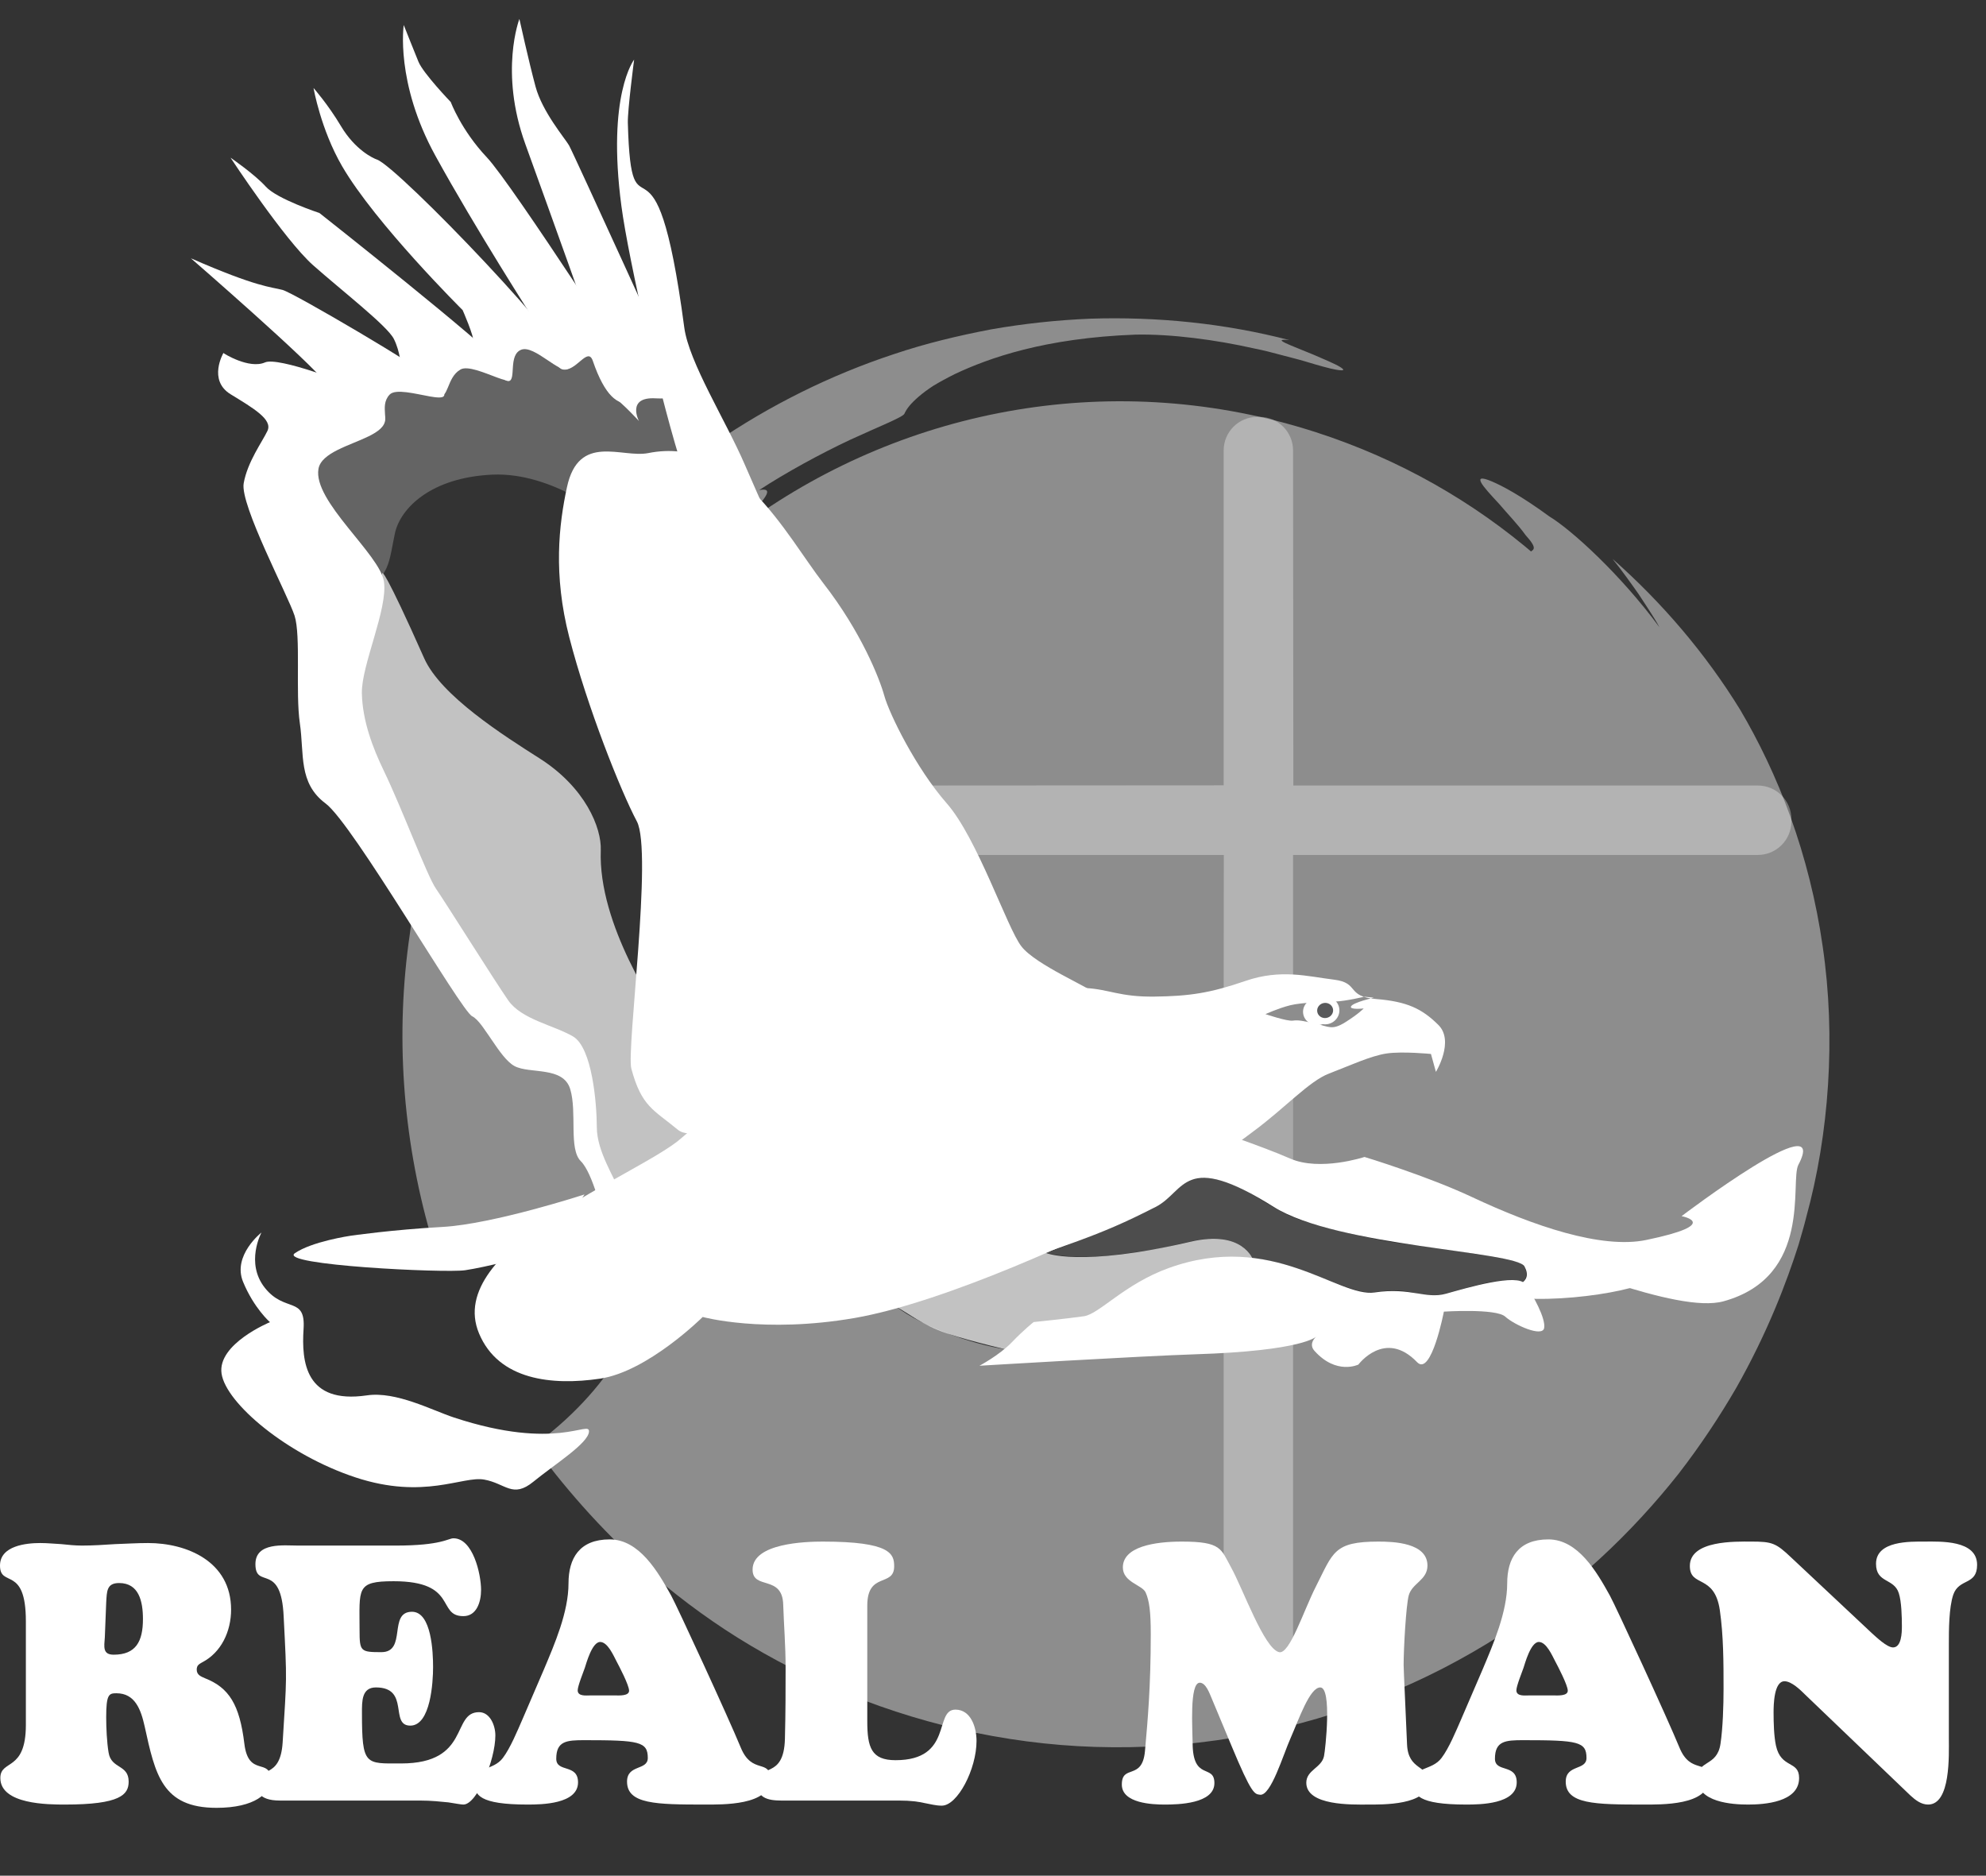 <?xml version="1.0" encoding="UTF-8" standalone="no"?>
<svg xmlns="http://www.w3.org/2000/svg" xmlns:xlink="http://www.w3.org/1999/xlink" xmlns:serif="http://www.serif.com/" width="100%" height="100%" viewBox="0 0 1040 982" version="1.1" xml:space="preserve" style="fill-rule:evenodd;clip-rule:evenodd;stroke-linejoin:round;stroke-miterlimit:2;">
    <rect x="0" y="0" width="1040" height="982" fill="#333333" stroke="none"/>
    <g id="Ebene-1" serif:id="Ebene 1" transform="matrix(4.167,0,0,4.167,0,0)">
        <g opacity="0">
            <g transform="matrix(1,0,0,1,151.911,169.559)">
                <path d="M0,-27.771C1.324,-26.212 9.713,-21.668 11.11,-20.97C12.509,-20.271 37.064,-14.127 37.064,-14.127C37.064,-14.127 45.336,-9.234 41.492,-8.185C37.647,-7.136 31.414,-3.991 16.703,-6.64C11.543,-7.569 0.975,-8.737 -2.171,-6.99C-5.316,-5.242 -15.452,-0.698 -16.501,-0.698C-17.55,-0.698 -20.346,0 -23.841,0C-27.336,0 -38.87,-3.495 -42.365,-8.038C-45.86,-12.582 -1.122,-27.261 -1.122,-27.261L0,-27.771Z" style="fill:white;fill-rule:nonzero;"></path>
            </g>
        </g>
        <g opacity="0.44">
            <g transform="matrix(1,0,0,1,127.128,96.693)">
                <path d="M0,72.935C-3.669,72.557 -10.922,70.314 -14.679,67.343C-16.385,65.995 -13.67,64.828 -12.874,62.703C1.127,59.703 14.127,47.703 30.127,50.703C30.127,50.703 59.127,53.703 72.127,61.703C72.612,67.081 16.411,72.676 0,72.935M38.253,-42.385C13.095,-50.511 -13.147,-45.503 -33.083,-31.169C-22.142,-6.523 -9.311,23.019 -33.74,36.416C-37.109,38.174 -35.975,48.198 -38.97,48.469C-41.308,48.681 -46.75,57.278 -48.873,56.742C-51.251,56.141 -54.594,37.24 -56.719,35.884C-60.143,33.699 -63.251,30.66 -66.077,27.167C-66.907,37.173 -65.818,47.075 -63.05,56.412C-57.45,55.925 -52.227,56.934 -48.74,61.416C-43.999,67.936 -46.986,74.104 -52.08,79.296C-42.432,93.243 -28.305,104.252 -10.921,109.867C31.122,123.446 76.213,100.372 89.792,58.328C103.371,16.285 80.296,-28.807 38.253,-42.385" style="fill:white;fill-rule:nonzero;"></path>
            </g>
            <g transform="matrix(1,0,0,1,52.6,155.027)">
                <path d="M0,-43.855C-0.231,-42.838 -0.393,-41.805 -0.59,-40.78C-0.783,-39.753 -0.974,-38.726 -1.094,-37.687C-2.939,-25.162 -2.026,-12.205 1.497,0.083C6.673,-1.369 12.21,-2.524 17.024,-1.814C14.97,-7.417 13.537,-13.347 12.872,-19.484C12.555,-21.439 12.409,-23.412 12.233,-25.391C12.214,-25.939 12.193,-26.488 12.172,-27.037C7.468,-31.697 3.459,-37.809 0.02,-43.938C0.013,-43.911 0.007,-43.883 0,-43.855" style="fill:white;fill-rule:nonzero;"></path>
            </g>
            <g transform="matrix(1,0,0,1,168.378,58.765)">
                <path d="M0,-12.681C-0.618,-13.057 -2.008,-13.639 -3.341,-14.214C-6.038,-15.348 -8.853,-16.289 -6.323,-16.03C-14.495,-18.15 -22.969,-18.994 -31.365,-18.726C-35.564,-18.55 -39.742,-18.1 -43.87,-17.375C-47.981,-16.586 -52.059,-15.613 -56.02,-14.278C-64.055,-11.629 -71.676,-7.827 -78.631,-3.063C-77.36,-0.056 -75.965,3.085 -74.531,6.313C-72.237,3.931 -70.949,2.423 -72.979,2.811C-69.635,0.623 -65.243,-1.771 -61.552,-3.503C-57.849,-5.209 -54.901,-6.354 -54.719,-6.785C-54.444,-7.418 -53.893,-8.101 -52.904,-8.951C-52.408,-9.368 -51.804,-9.835 -51.055,-10.313C-50.3,-10.77 -49.406,-11.26 -48.349,-11.785C-44.122,-13.771 -37.108,-16.298 -25.684,-16.722C-21.219,-16.819 -15.577,-16.072 -10.784,-14.988C-9.577,-14.749 -8.431,-14.455 -7.362,-14.162C-6.293,-13.87 -5.286,-13.638 -4.398,-13.369C-2.623,-12.831 -1.24,-12.444 -0.46,-12.315C0.652,-12.12 0.614,-12.306 0,-12.681" style="fill:white;fill-rule:nonzero;"></path>
            </g>
            <g transform="matrix(1,0,0,1,229.055,160.395)">
                <path d="M0,-41.497C-0.816,-47.21 -2.224,-52.719 -4.039,-57.746C-5.85,-62.776 -8.063,-67.319 -10.364,-71.213C-14.716,-78.297 -20.225,-84.732 -26.414,-90.185C-25.209,-88.69 -24.139,-87.18 -23.134,-85.756C-22.191,-84.28 -21.242,-82.941 -20.515,-81.591C-25.423,-88.259 -31.617,-93.865 -34.346,-95.507C-37.889,-98.102 -40.256,-99.353 -41.583,-99.912C-42.911,-100.472 -43.217,-100.332 -42.92,-99.768C-42.625,-99.2 -41.716,-98.226 -40.636,-97.06C-39.601,-95.83 -38.311,-94.521 -37.336,-93.162C-35.762,-91.423 -36.366,-91.356 -36.706,-91.07C-37.061,-90.778 -37.097,-90.333 -34.741,-87.691C-38.464,-91.139 -40.478,-92.722 -44.68,-95.615C-44.891,-95.56 -44.171,-95.006 -43.03,-94.225C-41.939,-93.373 -40.382,-92.344 -39.016,-91.216C-38.33,-90.655 -37.662,-90.109 -37.066,-89.623C-36.487,-89.12 -36.01,-88.642 -35.653,-88.279C-34.946,-87.545 -34.782,-87.209 -35.612,-87.601C-39.026,-91.081 -43.643,-94.055 -47.928,-96.662C-47.384,-95.872 -43.779,-93.466 -40.654,-90.945C-37.552,-88.392 -34.943,-85.767 -35.513,-85.728C-36.043,-86.141 -36.9,-86.984 -37.916,-88.022C-38.98,-89.002 -40.18,-90.21 -41.441,-91.263C-43.926,-93.421 -46.517,-95.114 -47.19,-94.935C-47.455,-94.864 -43.343,-92.111 -41.413,-90.558C-47.569,-95.075 -53.039,-97.413 -55.23,-97.978C-56.341,-98.251 -56.638,-98.113 -55.93,-97.483C-55.218,-96.868 -53.516,-95.717 -50.76,-93.779C-52.752,-94.989 -55.2,-96.389 -57.761,-97.667C-59.038,-98.312 -60.374,-98.854 -61.648,-99.419C-62.95,-99.914 -64.225,-100.351 -65.405,-100.732C-65.402,-100.724 -65.384,-100.712 -65.375,-100.703C-64.22,-100.254 -62.628,-99.692 -61.114,-99.008C-59.603,-98.321 -58.108,-97.665 -57.096,-97.144C-59.617,-98.357 -62.242,-99.376 -64.893,-100.301C-64.524,-100.009 -64.102,-99.701 -63.655,-99.385L-62.211,-98.779C-61.736,-98.559 -61.26,-98.338 -60.781,-98.116C-59.831,-97.66 -58.835,-97.281 -57.871,-96.787C-58.69,-97.206 -59.556,-97.529 -60.404,-97.892C-61.259,-98.242 -62.102,-98.626 -62.983,-98.917C-61.789,-98.15 -60.479,-97.167 -59.007,-96.242C-53.325,-92.961 -48.78,-88.764 -46.089,-86.689C-35.142,-78.261 -26.8,-66.56 -22.33,-53.568C-17.814,-40.582 -17.225,-26.387 -20.599,-13.17C-20.219,-13.018 -19.483,-14.359 -19.836,-12.085C-20.008,-11.197 -20.269,-10.352 -20.503,-9.52C-20.736,-8.686 -21.006,-7.882 -21.333,-7.108C-21.651,-6.335 -21.967,-5.571 -22.279,-4.812C-22.644,-4.079 -23.006,-3.35 -23.368,-2.621C-23.715,-1.887 -24.104,-1.174 -24.51,-0.466C-24.897,0.249 -25.287,0.97 -25.683,1.698C-26.531,3.124 -27.295,4.638 -28.167,6.2C-28.071,6.455 -27.973,6.72 -27.874,6.982C-30.989,11.625 -34.908,15.95 -39.296,19.841C-43.095,23.677 -47.364,27.03 -51.935,29.889C-56.503,32.748 -61.378,35.13 -66.475,36.879C-66.134,37.023 -65.935,37.19 -66.938,37.597C-71.188,39.136 -77.391,40.359 -83.847,40.636C-84.797,40.738 -85.749,40.845 -86.688,40.871C-87.421,41.023 -87.61,41.255 -87.729,41.398C-90.676,41.417 -93.289,41.159 -95.693,40.864C-103.648,40.298 -111.674,38.488 -119.221,35.257C-122.999,33.659 -126.674,31.741 -130.189,29.499C-133.687,27.232 -137.024,24.651 -140.146,21.771C-143.772,18.418 -148.109,13.65 -151.067,9.536C-153.511,13.831 -157.597,18.079 -161.985,21.232C-158.561,25.919 -153.662,31.726 -147.976,36.683C-144.52,39.707 -140.65,42.684 -136.342,45.375C-132.033,48.059 -127.319,50.49 -122.286,52.524C-112.245,56.599 -100.852,59.068 -89.238,59.13C-77.636,59.235 -65.927,56.957 -55.399,52.721C-44.845,48.521 -35.512,42.378 -28.04,35.483C-24.294,32.041 -20.999,28.42 -18.132,24.802C-15.303,21.15 -12.914,17.507 -10.89,14.03C-6.916,7.024 -4.525,0.691 -3.028,-4.011C-2.706,-5.168 -2.344,-6.308 -2.065,-7.47C0.795,-17.875 1.687,-30.069 0,-41.497" style="fill:white;fill-rule:nonzero;"></path>
            </g>
        </g>
        <g transform="matrix(1,0,0,1,13.174,215.303)">
            <path d="M0,-9.598C-0.086,-8.41 -0.3,-7.405 1.112,-7.405C3.892,-7.405 4.79,-9.049 4.79,-11.883C4.79,-14.122 4.277,-16.408 1.796,-16.408C0.214,-16.408 0.257,-15.356 0.171,-13.939L0,-9.598ZM-9.923,-11.609C-9.923,-18.692 -13.174,-15.767 -13.174,-18.601C-13.174,-21.115 -9.837,-21.434 -8.127,-21.434C-7.229,-21.434 -6.373,-21.343 -5.475,-21.297C-4.619,-21.205 -3.721,-21.115 -2.866,-21.115C-1.497,-21.115 -0.129,-21.205 1.283,-21.297C2.651,-21.343 4.063,-21.434 5.432,-21.434C10.265,-21.434 15.867,-19.149 15.867,-13.071C15.867,-10.329 14.627,-7.678 12.232,-6.445C11.848,-6.216 11.548,-6.078 11.548,-5.531C11.548,-4.845 12.104,-4.662 12.617,-4.434C15.611,-3.245 16.937,-1.143 17.536,3.793C18.049,8.043 20.829,5.483 20.829,8.271C20.829,10.007 18.861,11.836 14.028,11.836C7.186,11.836 6.33,7.631 5.004,1.598C4.533,-0.503 3.807,-2.56 1.454,-2.56C0.513,-2.56 0.171,-2.423 0.171,0.457C0.171,1.782 0.257,3.61 0.471,4.889C0.812,6.991 2.994,6.351 2.994,8.546C2.994,10.19 1.925,11.424 -5.004,11.424C-7.058,11.424 -13.131,11.424 -13.131,8.089C-13.131,5.712 -9.923,7.357 -9.923,1.416L-9.923,-11.609Z" style="fill:white;fill-rule:nonzero;"></path>
        </g>
        <g transform="matrix(1,0,0,1,49.764,225.813)">
            <path d="M0,-31.625C5.73,-31.625 6.543,-32.539 7.228,-32.539C9.666,-32.539 10.692,-28.06 10.692,-26.049C10.692,-24.541 10.136,-22.759 8.468,-22.759C5.089,-22.759 7.826,-27.146 -0.3,-27.146C-5.048,-27.146 -4.577,-26.232 -4.577,-20.977C-4.577,-18.326 -4.448,-18.234 -1.84,-18.234C1.411,-18.234 -1.027,-23.308 2.01,-23.308C4.49,-23.308 4.661,-18.144 4.661,-16.36C4.661,-14.487 4.362,-9.003 1.796,-9.003C-0.855,-9.003 1.796,-13.802 -2.524,-13.802C-4.32,-13.802 -4.277,-12.065 -4.277,-10.603C-4.277,-3.931 -3.85,-4.25 0.641,-4.25C9.409,-4.25 6.929,-10.694 10.436,-10.694C11.804,-10.694 12.488,-9.049 12.488,-7.77C12.488,-4.661 10.179,0.914 8.468,0.914C8.169,0.914 7.484,0.776 6.586,0.64C5.646,0.548 4.447,0.411 2.993,0.411L-14.585,0.411C-17.408,0.411 -17.451,-0.96 -17.451,-1.554C-17.451,-4.067 -14.542,-2.057 -14.243,-6.9C-13.729,-15.219 -13.687,-14.396 -14.114,-22.667C-14.414,-29.659 -17.665,-26.049 -17.665,-29.294C-17.665,-32.082 -14.072,-31.625 -12.318,-31.625L0,-31.625Z" style="fill:white;fill-rule:nonzero;"></path>
        </g>
        <g transform="matrix(1,0,0,1,77.346,207.259)">
            <path d="M0,5.758C0.428,5.758 1.711,5.849 1.711,5.163C1.711,4.478 0.47,2.102 0.128,1.462C-0.257,0.731 -0.984,-0.96 -1.925,-0.96C-2.951,-0.96 -3.679,1.781 -3.85,2.284C-4.021,2.787 -4.748,4.57 -4.748,5.118C-4.748,5.895 -3.679,5.758 -3.208,5.758L0,5.758ZM-8.982,2.467C-7.656,-0.686 -5.902,-4.708 -5.902,-8.318C-5.902,-11.471 -4.534,-13.847 -0.728,-13.847C2.993,-13.847 5.346,-9.78 7.014,-6.764C7.741,-5.439 14.199,8.545 15.739,12.293C17.15,15.766 19.46,13.664 19.46,16.269C19.46,19.605 13.387,19.468 11.248,19.468C5.132,19.468 1.454,19.422 1.454,16.589C1.454,14.395 4.062,15.218 4.062,13.618C4.062,11.562 2.993,11.379 -3.893,11.379C-6.116,11.379 -7.442,11.47 -7.442,13.709C-7.442,15.491 -4.705,14.304 -4.705,16.68C-4.705,19.422 -9.324,19.468 -11.035,19.468C-17.151,19.468 -17.707,18.234 -17.707,16.772C-17.707,14.623 -15.397,15.263 -14.157,13.618C-13.217,12.384 -12.318,10.191 -11.677,8.728L-8.982,2.467Z" style="fill:white;fill-rule:nonzero;"></path>
        </g>
        <g transform="matrix(1,0,0,1,98.726,194.327)">
            <path d="M0,31.898C-1.368,31.898 -3.55,31.99 -3.55,29.887C-3.55,27.054 -0.214,29.43 -0.085,24.129C0,20.793 0,17.868 0,15.171C0,12.43 -0.214,9.871 -0.299,7.311C-0.385,3.472 -4.148,5.483 -4.148,2.878C-4.148,-0.457 2.566,-0.64 4.662,-0.64C13.216,-0.64 13.644,0.914 13.644,2.467C13.644,5.118 10.265,3.107 10.265,7.403L10.265,21.935C10.265,25.226 10.778,26.826 13.815,26.826C21.086,26.826 18.605,20.473 21.343,20.473C23.268,20.473 23.994,22.667 23.994,24.403C23.994,27.967 21.6,32.538 19.632,32.538C18.862,32.538 18.263,32.355 17.493,32.218C16.681,32.035 15.739,31.898 14.285,31.898L0,31.898Z" style="fill:white;fill-rule:nonzero;"></path>
        </g>
        <g transform="matrix(1,0,0,1,152.272,207.214)">
            <path d="M0,6.169C-0.257,5.575 -0.728,4.204 -1.497,4.204C-2.823,4.204 -2.396,10.236 -2.396,11.744C-2.396,16.635 0.342,14.35 0.342,16.817C0.342,19.422 -4.234,19.514 -5.902,19.514C-7.399,19.514 -11.292,19.376 -11.292,17C-11.292,14.396 -8.726,16.543 -8.384,12.796C-8.041,8.957 -7.656,4.707 -7.656,-1.92C-7.656,-4.662 -7.827,-6.078 -8.298,-7.13C-8.726,-8.09 -11.163,-8.409 -11.163,-10.283C-11.163,-12.888 -7.186,-13.527 -3.765,-13.527C1.24,-13.527 1.154,-12.613 2.438,-10.283C3.935,-7.587 6.586,-0.092 8.468,0.365C9.794,0.685 11.548,-4.845 13.087,-7.861C15.269,-12.156 15.312,-13.527 20.957,-13.527C22.839,-13.527 27.116,-13.391 27.116,-10.512C27.116,-8.684 25.191,-8.318 24.764,-6.764C24.422,-5.484 24.122,-0.092 24.122,1.965C24.122,2.65 24.379,7.677 24.55,11.927C24.678,15.264 27.244,14.532 27.244,16.589C27.244,19.65 21.385,19.514 19.503,19.514C17.749,19.514 11.89,19.696 11.89,16.772C11.89,15.172 13.814,14.898 14.114,13.436C14.285,12.658 15.141,4.798 13.644,4.798C12.317,4.798 10.949,8.819 9.922,11.15C8.981,13.253 7.441,18.462 6.073,18.279C5.389,18.189 5.047,18.279 2.48,12.11L0,6.169Z" style="fill:white;fill-rule:nonzero;"></path>
        </g>
        <g transform="matrix(1,0,0,1,195.311,207.259)">
            <path d="M0,5.758C0.428,5.758 1.711,5.849 1.711,5.163C1.711,4.478 0.471,2.102 0.128,1.462C-0.257,0.731 -0.983,-0.96 -1.925,-0.96C-2.951,-0.96 -3.679,1.781 -3.85,2.284C-4.021,2.787 -4.748,4.57 -4.748,5.118C-4.748,5.895 -3.679,5.758 -3.208,5.758L0,5.758ZM-8.981,2.467C-7.656,-0.686 -5.902,-4.708 -5.902,-8.318C-5.902,-11.471 -4.534,-13.847 -0.728,-13.847C2.994,-13.847 5.347,-9.78 7.015,-6.764C7.741,-5.439 14.199,8.545 15.739,12.293C17.15,15.766 19.46,13.664 19.46,16.269C19.46,19.605 13.387,19.468 11.248,19.468C5.133,19.468 1.454,19.422 1.454,16.589C1.454,14.395 4.063,15.218 4.063,13.618C4.063,11.562 2.994,11.379 -3.893,11.379C-6.116,11.379 -7.442,11.47 -7.442,13.709C-7.442,15.491 -4.705,14.304 -4.705,16.68C-4.705,19.422 -9.324,19.468 -11.035,19.468C-17.151,19.468 -17.707,18.234 -17.707,16.772C-17.707,14.623 -15.397,15.263 -14.157,13.618C-13.216,12.384 -12.318,10.191 -11.677,8.728L-8.981,2.467Z" style="fill:white;fill-rule:nonzero;"></path>
        </g>
        <g transform="matrix(1,0,0,1,235.245,214.983)">
            <path d="M0,-9.781C0.514,-9.324 1.883,-7.998 2.652,-7.998C3.722,-7.998 3.765,-9.872 3.765,-10.649C3.765,-11.792 3.722,-13.757 3.379,-14.807C2.78,-16.727 0.514,-16.042 0.514,-18.51C0.514,-21.434 4.876,-21.297 6.673,-21.297C8.555,-21.297 13.217,-21.525 13.217,-18.372C13.217,-15.767 10.949,-16.727 10.223,-14.625C9.667,-12.979 9.667,-10.146 9.667,-8.41L9.667,3.427C9.667,5.484 9.923,11.744 7.058,11.744C6.202,11.744 5.475,11.196 4.834,10.602L-8.383,-2.057C-8.981,-2.651 -10.094,-3.748 -10.991,-3.748C-12.317,-3.748 -12.36,-0.778 -12.36,0.182C-12.36,1.461 -12.317,3.153 -12.061,4.341C-11.419,7.266 -9.152,6.169 -9.152,8.408C-9.152,11.47 -13.558,11.744 -15.568,11.744C-17.535,11.744 -21.94,11.47 -21.94,8.499C-21.94,6.077 -19.46,7.037 -19.032,4.113C-18.733,2.147 -18.647,-0.732 -18.647,-2.789C-18.647,-6.079 -18.647,-9.415 -19.118,-12.706C-19.802,-17.275 -22.882,-15.493 -22.882,-18.235C-22.882,-21.48 -17.107,-21.297 -15.183,-21.297C-12.531,-21.297 -12.061,-21.114 -10.136,-19.286L0,-9.781Z" style="fill:white;fill-rule:nonzero;"></path>
        </g>
        <g opacity="0">
            <g transform="matrix(1,0,0,1,85.08,128.667)">
                <path d="M0,-67.456C0,-67.456 3.845,-71.65 2.447,-76.893C1.049,-82.136 -5.592,-87.728 -7.689,-88.078C-9.786,-88.427 -18.874,-90.873 -22.019,-88.427C-25.165,-85.98 -27.262,-84.932 -30.058,-83.883C-32.854,-82.835 -36.066,-81.122 -39.703,-79.532C-43.339,-77.942 -44.738,-79.689 -46.136,-75.845C-47.534,-72 -49.98,-74.097 -49.281,-68.155C-48.583,-62.213 -49.631,-64.31 -47.534,-58.718C-45.437,-53.126 -44.738,-55.573 -44.039,-50.68C-43.339,-45.787 -41.592,-42.291 -41.592,-42.291C-41.592,-42.291 -42.291,-34.952 -41.243,-32.505C-40.194,-30.058 -40.893,-30.757 -38.796,-27.612C-36.699,-24.466 -36.349,-21.67 -34.602,-18.874C-32.854,-16.078 -32.505,-14.68 -30.408,-11.884C-28.311,-9.088 -26.913,-6.99 -26.213,-5.593C-25.514,-4.194 -22.718,-1.398 -21.32,0C-19.922,1.398 -18.175,2.446 -16.427,3.495C-14.68,4.544 -13.98,3.495 -12.583,6.641C-11.184,9.786 -12.233,9.786 -11.184,12.582C-10.136,15.379 -11.184,18.524 -10.136,19.922C-9.087,21.32 -9.087,23.417 -6.641,23.067C-4.194,22.719 1.748,19.922 1.748,19.922C1.748,19.922 5.942,16.427 5.942,14.68C5.942,12.932 6.641,15.729 5.592,10.136C4.544,4.544 5.942,-0.35 5.942,-6.99C5.942,-13.631 2.796,-34.252 2.097,-39.145C1.398,-44.039 0,-67.456 0,-67.456" style="fill:white;fill-rule:nonzero;"></path>
            </g>
        </g>
        <g opacity="0">
            <g transform="matrix(1,0,0,1,44.187,182.141)">
                <path d="M0,-25.164C-1.748,-25.164 -6.99,-26.912 -9.437,-24.115C-11.883,-21.319 -11.534,-20.27 -8.738,-15.028L-5.942,-9.785C-5.942,-9.785 -5.942,-4.893 -4.893,-3.844C-3.845,-2.795 8.039,-2.445 10.136,-1.747C12.233,-1.048 19.223,1.748 21.67,0.351C24.117,-1.048 32.854,-7.688 32.854,-12.582L32.854,-17.475C32.854,-17.475 19.922,-26.213 18.874,-26.213C17.825,-26.213 0,-25.164 0,-25.164" style="fill:white;fill-rule:nonzero;"></path>
            </g>
        </g>
        <g opacity="0.7">
            <g transform="matrix(1,0,0,1,48.063,152.49)">
                <path d="M0,-80.495C0,-80.495 0.199,-81.135 5.243,-69.787C7.34,-65.068 15.256,-60.062 19.748,-57.204C25.515,-53.534 27.54,-48.464 27.437,-45.67C27.087,-36.233 34.439,-25.724 35.835,-23.301C46.311,-5.126 28.66,-4.952 28.66,-2.156C28.66,0.64 25.864,-12.554 24.641,-19.107C23.716,-24.062 15.553,-18.408 12.757,-23.301C9.961,-28.195 -1.922,-50.563 -4.02,-55.456C-6.117,-60.349 0,-80.495 0,-80.495" style="fill:white;fill-rule:nonzero;"></path>
            </g>
        </g>
        <g opacity="0.24">
            <g transform="matrix(1,0,0,1,76.549,47.053)">
                <path d="M0,18.175C0,18.175 -6.99,12.233 -14.68,12.583C-22.369,12.932 -26.213,16.777 -26.913,19.923C-27.612,23.068 -27.612,26.563 -31.457,26.214C-35.301,25.864 -40.194,17.825 -40.893,12.583C-41.592,7.34 -39.845,5.942 -37.048,4.195C-34.252,2.447 -31.806,1.398 -27.961,-0.699C-24.117,-2.796 -21.409,-2.897 -16.472,-4.245C-11.534,-5.592 -11.185,-5.942 -5.942,-6.64C-0.699,-7.34 1.048,-8.388 3.845,-5.942C6.641,-3.495 8.738,-2.796 10.485,1.748C12.233,6.291 14.33,8.388 13.98,12.233C13.631,16.078 0,18.175 0,18.175" style="fill:white;fill-rule:nonzero;"></path>
            </g>
        </g>
        <g transform="matrix(1,0,0,1,148.199,164.169)">
            <path d="M0,-21.903C0,-21.903 6.99,-21.903 10.252,-19.106C13.515,-16.31 58.311,-5.184 59.242,-3.786C60.175,-2.388 47.067,0 40.544,-1.398C34.02,-2.796 45.654,-0.885 43.379,-5.058C42.33,-6.98 19.85,-7.525 11.884,-12.524C0.466,-19.689 0.828,-14.466 -2.971,-12.524C-10.835,-8.505 -13.456,-8.155 -26.039,-3.436C-27.99,-2.705 0,-21.903 0,-21.903" style="fill:white;fill-rule:nonzero;"></path>
        </g>
        <g opacity="0.7">
            <g transform="matrix(1,0,0,1,157.461,166)">
                <path d="M0,-7.714C0,-7.714 -1.225,-11.534 -7.864,-9.985C-21.845,-6.724 -26.038,-8.587 -26.038,-8.587C-26.038,-8.587 -30.232,-10.685 -36.874,-8.762C-43.514,-6.84 -45.437,-2.646 -45.437,-2.646C-45.437,-2.646 -46.834,-2.82 -45.087,-1.946C-43.339,-1.073 -41.624,0.476 -38.478,1.525C-35.332,2.574 -29.883,3.82 -29.883,3.82C-29.883,3.82 -9.262,-0.899 -7.34,-2.296C-5.417,-3.694 0,-7.714 0,-7.714" style="fill:white;fill-rule:nonzero;"></path>
            </g>
        </g>
        <g transform="matrix(1,0,0,1,171.451,170.586)">
            <path d="M0,-45.357C0,-45.357 -2.236,-44.815 -3.609,-44.754C-5.004,-44.694 -7.806,-44.652 -9.29,-44.288C-10.774,-43.923 -12.421,-43.169 -12.421,-43.169C-12.421,-43.169 -9.7,-42.247 -8.983,-42.352C-8.267,-42.458 -7.646,-42.311 -6.056,-41.959C-4.467,-41.606 -4.062,-41.1 -2.386,-42.151C-0.71,-43.203 -0.077,-43.881 -0.077,-43.881C-0.077,-43.881 -1.951,-43.679 -1.656,-44.162C-1.36,-44.645 1.188,-45.238 1.188,-45.238L0,-45.357ZM-85.848,-27.569C-80.66,-32.137 -75.262,-35.272 -64.912,-40.597C-54.563,-45.922 -37.967,-46.599 -35.016,-46.446C-32.063,-46.294 -30.749,-45.314 -26.363,-45.372C-21.979,-45.429 -19.397,-45.807 -14.937,-47.34C-10.475,-48.874 -7.11,-47.902 -3.83,-47.504C-0.55,-47.107 -2.347,-45.378 1.507,-45.065C5.36,-44.752 7.249,-43.857 9.306,-41.815C11.362,-39.774 9,-35.913 9,-35.913L8.377,-38.165C8.377,-38.165 4.81,-38.52 2.803,-38.226C0.796,-37.931 -1.945,-36.651 -4.442,-35.699C-6.938,-34.747 -9.959,-31.375 -13.924,-28.451C-17.888,-25.526 -22.342,-21.944 -28.313,-18.724C-34.286,-15.505 -52.656,-6.954 -64.083,-4.985C-75.511,-3.016 -83.142,-5.12 -83.142,-5.12C-83.142,-5.12 -90.042,1.75 -96.064,2.634C-102.085,3.517 -108.792,2.821 -111.249,-3.047C-115.756,-13.81 -91.036,-23.001 -85.848,-27.569" style="fill:white;fill-rule:nonzero;"></path>
        </g>
        <g transform="matrix(-0.145,-0.989,-0.989,0.145,165.114,125.563)">
            <path d="M-1.58,-1.829C-2.398,-1.829 -3.059,-1.115 -3.059,-0.232C-3.059,0.65 -2.397,1.366 -1.58,1.366C-0.762,1.365 -0.1,0.65 -0.101,-0.232C-0.101,-1.114 -0.762,-1.83 -1.58,-1.829" style="fill:white;fill-rule:nonzero;"></path>
        </g>
        <g transform="matrix(1,0,0,1,165.611,128.305)">
            <path d="M0,-2.472C-0.073,-2.472 -0.146,-2.466 -0.221,-2.455C-0.587,-2.402 -0.911,-2.22 -1.134,-1.944C-1.353,-1.672 -1.446,-1.342 -1.398,-1.013C-1.35,-0.684 -1.165,-0.395 -0.878,-0.198C-0.587,0.003 -0.224,0.084 0.144,0.03C0.51,-0.024 0.834,-0.205 1.057,-0.482C1.275,-0.753 1.369,-1.083 1.321,-1.411L1.321,-1.412C1.273,-1.741 1.088,-2.031 0.801,-2.227C0.567,-2.388 0.289,-2.472 0,-2.472M-0.078,0.493C-0.457,0.493 -0.823,0.382 -1.131,0.171C-1.522,-0.098 -1.773,-0.495 -1.84,-0.949C-1.907,-1.402 -1.779,-1.854 -1.482,-2.224C-1.188,-2.588 -0.764,-2.827 -0.285,-2.898C0.191,-2.965 0.668,-2.861 1.054,-2.596C1.445,-2.327 1.696,-1.93 1.763,-1.477C1.83,-1.024 1.702,-0.571 1.405,-0.201C1.111,0.163 0.687,0.402 0.208,0.472C0.112,0.486 0.017,0.493 -0.078,0.493" style="fill:white;fill-rule:nonzero;"></path>
        </g>
        <g transform="matrix(-0.145,-0.989,-0.989,0.145,166.128,125.617)">
            <path d="M-1.383,-1.601C-2.127,-1.601 -2.732,-0.975 -2.731,-0.203C-2.731,0.569 -2.128,1.195 -1.383,1.196C-0.64,1.195 -0.036,0.57 -0.036,-0.203C-0.036,-0.976 -0.64,-1.602 -1.383,-1.601" style="fill:rgb(88,89,91);fill-rule:nonzero;"></path>
        </g>
        <g transform="matrix(1,0,0,1,166.545,127.791)">
            <path d="M0,-1.787C-0.051,-1.787 -0.103,-1.784 -0.153,-1.776C-0.422,-1.737 -0.658,-1.6 -0.82,-1.391C-0.979,-1.187 -1.045,-0.937 -1.009,-0.688C-0.933,-0.17 -0.437,0.19 0.122,0.109C0.391,0.069 0.627,-0.067 0.789,-0.276C0.947,-0.48 1.014,-0.73 0.978,-0.979C0.908,-1.45 0.485,-1.787 0,-1.787M-0.032,0.91C-0.902,0.91 -1.663,0.289 -1.79,-0.573C-1.858,-1.037 -1.736,-1.499 -1.445,-1.875C-1.157,-2.246 -0.74,-2.489 -0.269,-2.558C0.714,-2.697 1.619,-2.045 1.759,-1.095C1.827,-0.631 1.705,-0.169 1.414,0.207C1.126,0.579 0.708,0.821 0.237,0.891C0.146,0.903 0.057,0.91 -0.032,0.91" style="fill:white;fill-rule:nonzero;"></path>
        </g>
        <g transform="matrix(1,0,0,1,32.859,188.466)">
            <path d="M0,-33.613C0,-33.613 -3.678,-30.731 -2.313,-27.416C-0.948,-24.101 1.066,-22.346 1.066,-22.346C1.066,-22.346 -5.563,-19.617 -5.016,-15.889C-4.47,-12.162 3.219,-5.674 11.836,-2.837C20.453,0 25.278,-3.051 27.984,-2.569C30.691,-2.088 31.559,-0.164 34.174,-2.305C36.789,-4.446 41.083,-7.126 41.159,-8.601C41.236,-10.078 37.131,-6.107 24.206,-10.363C21.422,-11.279 16.924,-13.688 13.252,-13.15C5.511,-12.014 5.02,-17.361 5.291,-21.502C5.562,-25.642 2.947,-23.501 0.436,-26.647C-2.076,-29.794 0,-33.613 0,-33.613" style="fill:white;fill-rule:nonzero;"></path>
        </g>
        <g transform="matrix(1,0,0,1,73.457,159.972)">
            <path d="M0,-9.901C0,-9.901 -11.461,-6.17 -17.854,-5.818C-24.246,-5.466 -29.407,-4.71 -29.407,-4.71C-29.407,-4.71 -34.282,-3.995 -36.408,-2.511C-38.533,-1.028 -17.586,0 -15.006,-0.378C-12.425,-0.756 -7.062,-2.129 -5.67,-2.626C-4.278,-3.123 0,-9.901 0,-9.901" style="fill:white;fill-rule:nonzero;"></path>
        </g>
        <g transform="matrix(1,0,0,1,81.472,141.828)">
            <path d="M0,-84.903C-3.327,-84.24 -8.747,-87.477 -10.224,-80.607C-11.229,-75.934 -11.972,-69.674 -9.935,-61.772C-7.668,-52.982 -3.462,-42.435 -1.44,-38.631C0.583,-34.827 -2.77,-9.933 -2.131,-7.558C-0.843,-2.768 0.675,-2.404 3.676,0.085C6.677,2.574 16.117,-4.961 22.578,-8.838C29.039,-12.715 46.075,-16.384 48.083,-16.679C50.089,-16.973 57.594,-15.731 56.566,-16.751C55.538,-17.772 48.682,-20.574 46.871,-22.945C45.058,-25.316 41.369,-36.49 37.5,-40.902C33.631,-45.314 30.286,-52.146 29.663,-54.398C29.04,-56.65 26.723,-62.461 22.028,-68.509C17.334,-74.557 11.099,-87.116 0,-84.903" style="fill:white;fill-rule:nonzero;"></path>
        </g>
        <g transform="matrix(1,0,0,1,28.077,152.952)">
            <path d="M0,-108.603C0,-108.603 -1.989,-105.187 0.907,-103.415C3.803,-101.643 6.206,-100.238 5.535,-98.821C4.864,-97.405 3.029,-94.939 2.547,-92.232C2.065,-89.525 8.132,-78.113 8.941,-75.596C9.75,-73.078 9.038,-65.944 9.606,-62.073C10.173,-58.203 9.388,-54.572 12.84,-52.003C16.292,-49.434 29.843,-25.939 31.259,-25.268C32.676,-24.597 34.66,-20.055 36.569,-19.017C38.479,-17.979 42.717,-19.04 43.589,-16.092C44.46,-13.144 43.371,-8.591 44.913,-7.06C46.456,-5.529 47.706,0 47.706,0C47.706,0 50.653,-0.873 49.908,-2.959C49.163,-5.047 46.938,-8.236 46.926,-11.309C46.915,-14.383 46.335,-21.328 43.933,-22.733C41.53,-24.138 37.47,-24.861 35.801,-27.252C34.132,-29.643 27.825,-39.702 26.712,-41.296C25.6,-42.891 22.453,-51.363 20.14,-56.149C18.791,-58.941 17.474,-62.349 17.399,-65.853C17.325,-69.356 20.68,-76.438 20.175,-79.879C19.67,-83.32 11.224,-89.99 11.946,-94.05C12.669,-98.11 26.216,-97.607 17.299,-103.817C15.925,-104.774 6.873,-108.144 5.231,-107.42C3.232,-106.538 -0.009,-108.566 0,-108.603" style="fill:white;fill-rule:nonzero;"></path>
        </g>
        <g transform="matrix(1,0,0,1,151.911,161.853)">
            <path d="M0,-20.065C0,-20.065 8.695,-11.12 12.527,-9.21C21.399,-4.786 28.451,-7.489 34.994,-5.812C43.289,-3.687 58.813,3.269 64.692,1.642C75.952,-1.473 72.999,-13.432 74.09,-15.503C78.214,-23.334 59.414,-9.056 59.414,-9.056C59.414,-9.056 64.637,-8.064 54.972,-6.061C49.34,-4.894 40.779,-7.833 33.093,-11.445C27.46,-14.091 19.591,-16.49 19.563,-16.49C19.563,-16.49 13.976,-14.645 10.22,-16.292C6.463,-17.937 0,-20.065 0,-20.065" style="fill:white;fill-rule:nonzero;"></path>
        </g>
        <g transform="matrix(1,0,0,1,23.989,54.038)">
            <path d="M0,-21.586C0,-21.586 15.213,-8.391 16.944,-5.911C18.674,-3.431 21.911,0 23.604,-0.444C25.296,-0.887 23.564,-2.945 24.968,-4.452C26.445,-6.035 35.143,-1.648 30.501,-6.337C29.176,-7.676 12.94,-17.235 11.518,-17.612C10.095,-17.989 8.347,-17.928 0,-21.586" style="fill:white;fill-rule:nonzero;"></path>
        </g>
        <g transform="matrix(1,0,0,1,28.97,50.319)">
            <path d="M0,-30.509C0,-30.509 6.787,-20.179 10.378,-16.995C13.969,-13.812 19.696,-9.38 20.522,-7.743C21.348,-6.107 21.437,-4.167 21.437,-4.167C21.437,-4.167 23.504,-1.053 25.979,-0.489C27.498,-0.142 27.098,-2.849 28.897,-3.894C30.696,-4.94 37.648,0 34.306,-4.297C32.26,-6.926 11.173,-23.556 11.173,-23.556C11.173,-23.556 5.839,-25.312 4.44,-26.864C3.041,-28.417 0,-30.509 0,-30.509" style="fill:white;fill-rule:nonzero;"></path>
        </g>
        <g transform="matrix(1,0,0,1,39.402,47.931)">
            <path d="M0,-36.875C0,-36.875 0.898,-31.685 3.588,-27.052C7.768,-19.854 18.738,-8.966 18.738,-8.966C18.738,-8.966 20.198,-5.665 20.119,-4.873C20.07,-4.38 21.417,-2.586 22.674,-1.331C23.441,-0.565 24.174,0 24.536,-0.053C25.492,-0.193 24.442,-3.358 26.106,-3.993C27.771,-4.627 31.001,-0.833 32.017,-1.638C33.678,-2.956 10.565,-27.029 7.957,-27.888C7.546,-28.023 5.248,-29.053 3.433,-32.106C1.841,-34.784 0,-36.875 0,-36.875" style="fill:white;fill-rule:nonzero;"></path>
        </g>
        <g transform="matrix(1,0,0,1,50.739,54.371)">
            <path d="M0,-51.227C0,-51.227 -1.094,-44.037 3.968,-34.82C9.03,-25.604 16.367,-14.183 16.367,-14.183C16.367,-14.183 18.729,-8.263 19.915,-7.967C21.638,-7.536 23.112,-10.928 23.764,-9.019C26.844,0 30.376,-5.205 30.376,-5.205C30.376,-5.205 13.681,-31.168 10.444,-34.599C7.208,-38.029 5.91,-41.549 5.91,-41.549C5.91,-41.549 2.454,-45.143 1.848,-46.616C1.241,-48.089 0,-51.227 0,-51.227" style="fill:white;fill-rule:nonzero;"></path>
        </g>
        <g transform="matrix(1,0,0,1,65.272,52.899)">
            <path d="M0,-50.519C0,-50.519 -2.544,-43.897 0.741,-34.811C4.026,-25.725 9.299,-11.072 9.715,-9.571C10.13,-8.069 10.089,-4.353 11.624,-3.211C13.158,-2.07 15.023,0 15.023,0C15.023,0 13.4,-3.081 17.144,-2.85C20.888,-2.618 20.006,-4.636 20.006,-4.636C20.006,-4.636 6.756,-33.741 6.234,-34.64C5.711,-35.54 2.885,-38.835 2.026,-42.029C1.167,-45.223 0,-50.519 0,-50.519" style="fill:white;fill-rule:nonzero;"></path>
        </g>
        <g transform="matrix(1,0,0,1,79.69,67.868)">
            <path d="M0,-60.377C0,-60.377 -3.453,-55.965 -1.598,-41.982C-0.706,-35.255 3.412,-17.137 6.231,-8.568C9.05,0 16.472,-2.65 16.472,-2.65C17.045,-2.734 16.275,-3.988 13.905,-9.499C11.535,-15.009 6.885,-22.329 6.3,-26.738C2.59,-54.703 -0.347,-36.113 -0.79,-52.45C-0.832,-54.007 0,-60.377 0,-60.377" style="fill:white;fill-rule:nonzero;"></path>
        </g>
        <g transform="matrix(1,0,0,1,189.158,162.198)">
            <path d="M0,3.223C1.157,4.273 4.682,5.856 4.896,4.653C5.11,3.45 3.515,0.56 2.526,-0.857C1.537,-2.275 -4.813,-0.387 -7.435,0.341C-10.057,1.069 -11.821,-0.487 -16.408,0.186C-20.996,0.858 -29.25,-7.582 -42.291,-2.877C-47.827,-0.88 -51.013,2.893 -52.925,3.173C-54.836,3.453 -59.261,3.908 -59.261,3.908C-59.261,3.908 -60.486,4.869 -62.011,6.458C-63.535,8.049 -66.071,9.397 -66.071,9.397C-66.071,9.397 -45.772,8.175 -38.944,7.957C-25.34,7.525 -23.748,5.729 -23.748,5.729C-23.748,5.729 -24.794,6.603 -23.974,7.52C-21.206,10.61 -18.448,9.247 -18.448,9.247C-18.448,9.247 -15.104,4.754 -11.071,8.948C-9.285,10.805 -7.707,2.596 -7.707,2.596C-7.707,2.596 -1.157,2.173 0,3.223" style="fill:white;fill-rule:nonzero;"></path>
        </g>
        <g opacity="0.13">
            <g transform="matrix(1,0,0,1,139.565,156.356)">
                <path d="M0,-2.063C2.417,-3.111 5.039,-4.305 6.262,-5.063C7.312,-5.713 8.796,-7.742 10.34,-8.121C11.905,-8.505 13.063,-8.397 15.218,-7.567C17.643,-6.633 20.592,-4.334 23.097,-3.344C25.602,-2.354 33.466,-0.49 35.971,-0.199C38.476,0.093 45.528,1.113 47.737,1.491C49.951,1.87 51.589,2.131 51.954,2.742C52.689,3.966 51.786,4.753 51.786,4.753C51.786,4.753 50.68,3.966 46.631,4.957C43.131,5.813 41.68,6.442 40.223,6.384C38.767,6.326 37.718,5.845 36.087,5.772C34.776,5.714 33.476,6.051 32.185,5.976C30.67,5.889 28.013,4.725 24.611,3.414C20.912,1.986 17.68,1.666 17.68,1.666C17.68,1.666 17.301,0.093 14.65,-0.548C11.684,-1.265 8.447,0.219 4.951,0.705C1.281,1.214 -1.078,1.651 -4.456,1.52C-6.727,1.432 -8.068,1.054 -8.068,1.054C-8.068,1.054 -3.097,-0.719 0,-2.063" style="fill:white;fill-rule:nonzero;"></path>
            </g>
        </g>
        <g opacity="0.24">
            <g transform="matrix(0.824,0.567,0.567,-0.824,151.77,141.363)">
                <path d="M3.546,-1.61C6.665,-0.897 9.856,-0.448 13.035,-0.01L3.546,13.771C1.17,12.189 -1.871,11.147 -4.312,9.802L3.546,-1.61Z" style="fill:white;fill-rule:nonzero;"></path>
            </g>
        </g>
        <g opacity="0.33">
            <g transform="matrix(1,0,0,1,153.777,217.248)">
                <path d="M0,-50.451L0,-2.481C0,-0.153 1.888,1.735 4.216,1.735L4.507,1.735C6.835,1.735 8.723,-0.153 8.723,-2.481L8.723,-52.186C5.815,-51.919 2.907,-51.413 0,-50.451" style="fill:white;fill-rule:nonzero;"></path>
            </g>
        </g>
        <g opacity="0.33">
            <g transform="matrix(1,0,0,1,162.5,122.495)">
                <path d="M0,-65.9C0,-68.229 -1.888,-70.116 -4.216,-70.116L-4.507,-70.116C-6.835,-70.116 -8.723,-68.229 -8.723,-65.9L-8.723,-23.825L-50.521,-23.8C-49.649,-20.795 -48.141,-17.977 -46.667,-15.078L-8.703,-15.078L-8.723,4.216C-5.815,4.04 -2.907,3.405 0,2.694L0,-15.087L-0.009,-15.078L58.408,-15.078C60.736,-15.078 62.624,-16.965 62.624,-19.294L62.624,-19.584C62.624,-21.913 60.736,-23.8 58.408,-23.8L0.035,-23.8L0,-65.9Z" style="fill:white;fill-rule:nonzero;"></path>
            </g>
        </g>
    </g>
</svg>
